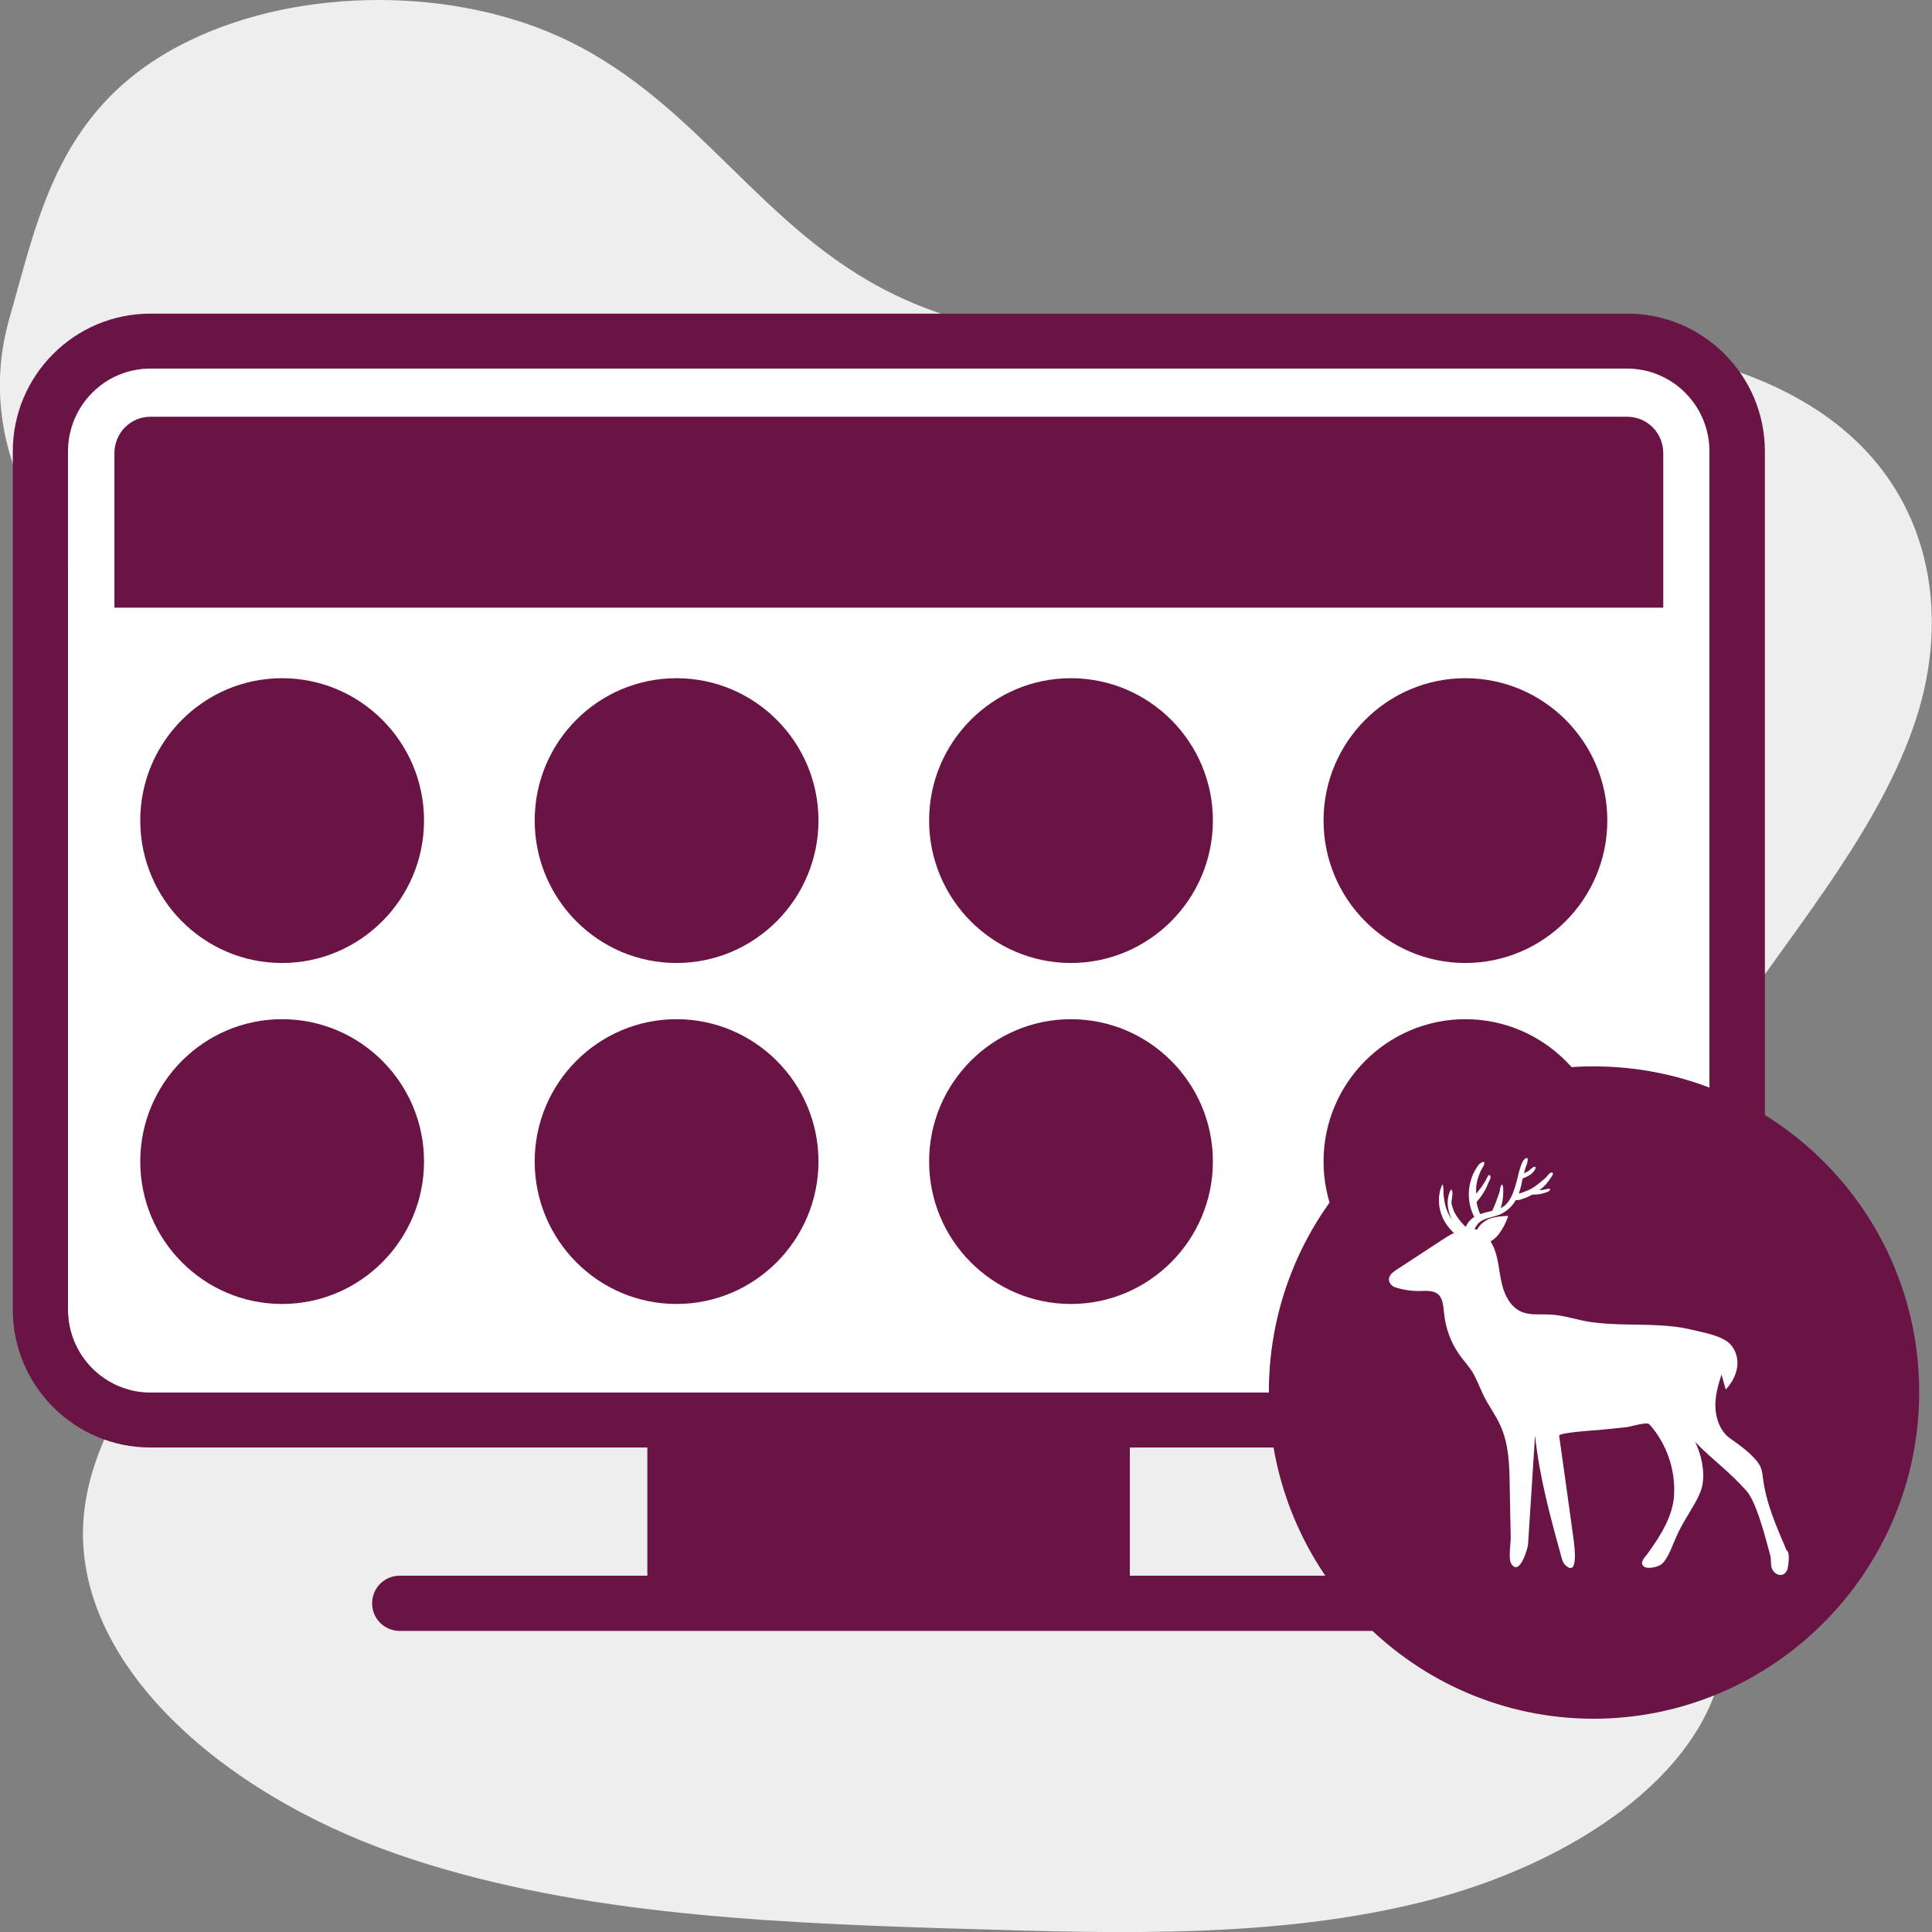 <?xml version="1.0" encoding="UTF-8"?>
<svg id="Ebene_2" data-name="Ebene 2" xmlns="http://www.w3.org/2000/svg" width="27.16mm" height="27.16mm" viewBox="0 0 77 77">
  <rect x="0" y="0" width="77" height="77" fill="#808080" stroke="none"/>
  <defs>
    <style>
      .cls-1 {
        fill: #fff;
      }

      .cls-2 {
        fill: #efeeee;
      }

      .cls-3 {
        fill: #6a1446;
      }
    </style>
  </defs>
  <g id="Ebene_1-2" data-name="Ebene 1">
    <g>
      <path class="cls-2" d="M35.6,11.72c5.41,2.64,12.45,2.17,18.92,1.83,6.47-.34,13.75-.24,18.37,3.12,4.15,3.02,4.84,7.88,3.45,12.06-1.39,4.18-4.51,7.9-7.15,11.73-2.64,3.83-4.88,8.04-4.28,12.32.65,4.61,4.56,8.94,3.75,13.54-.79,4.49-6.06,7.98-11.85,9.45-5.79,1.47-12.08,1.3-18.2,1.11-.35-.01-.7-.02-1.05-.03-7.44-.24-15.04-.62-21.76-2.96-7.03-2.45-12.91-7.64-12.47-13.37.59-7.51,11.3-13.11,11.42-20.63.08-5.17-4.84-9.51-8.97-13.68C1.77,22.13-1.07,17.75.38,12.67,1.56,8.56,2.34,4.12,7.59,1.6c4.44-2.14,10.59-2.13,15.02.01,5.29,2.56,7.72,7.54,12.99,10.11Z"/>
      <g>
        <g>
          <path class="cls-1" d="M64.86,14.69H5.99c-1.81,0-3.28,1.48-3.28,3.3v34.21c0,1.82,1.47,3.3,3.28,3.3h58.86c1.81,0,3.28-1.48,3.28-3.3V17.99c0-1.82-1.47-3.3-3.28-3.3Z"/>
          <path class="cls-3" d="M64.86,12.5H5.99c-3.02,0-5.48,2.46-5.48,5.49v34.21c0,3.03,2.46,5.49,5.48,5.49h19.81v5.11h-9.87c-.61,0-1.1.49-1.1,1.1s.49,1.1,1.1,1.1h39c.61,0,1.1-.49,1.1-1.1s-.49-1.1-1.1-1.1h-9.9v-5.11h19.83c3.02,0,5.48-2.46,5.48-5.49V17.99c0-3.03-2.46-5.49-5.48-5.49ZM68.14,52.2c0,1.82-1.47,3.3-3.28,3.3H5.99c-1.81,0-3.28-1.48-3.28-3.3V17.99c0-1.82,1.47-3.3,3.28-3.3h58.86c1.81,0,3.28,1.48,3.28,3.3v34.21Z"/>
        </g>
        <path class="cls-3" d="M11.24,27.03c-3.11,0-5.65,2.54-5.65,5.67s2.53,5.68,5.65,5.68,5.66-2.55,5.66-5.68-2.54-5.67-5.66-5.67Z"/>
        <path class="cls-3" d="M26.96,38.38c3.12,0,5.66-2.55,5.66-5.68s-2.54-5.67-5.66-5.67-5.65,2.54-5.65,5.67,2.53,5.68,5.65,5.68Z"/>
        <path class="cls-3" d="M42.68,27.03c-3.11,0-5.65,2.54-5.65,5.67s2.53,5.68,5.65,5.68,5.66-2.55,5.66-5.68-2.54-5.67-5.66-5.67Z"/>
        <path class="cls-3" d="M11.24,40.62c-3.11,0-5.65,2.54-5.65,5.67s2.53,5.68,5.65,5.68,5.66-2.55,5.66-5.68-2.54-5.67-5.66-5.67Z"/>
        <path class="cls-3" d="M26.96,40.62c-3.11,0-5.65,2.54-5.65,5.67s2.53,5.68,5.65,5.68,5.66-2.55,5.66-5.68-2.54-5.67-5.66-5.67Z"/>
        <path class="cls-3" d="M42.68,40.62c-3.11,0-5.65,2.54-5.65,5.67s2.53,5.68,5.65,5.68,5.66-2.55,5.66-5.68-2.54-5.67-5.66-5.67Z"/>
        <path class="cls-3" d="M64.86,16.61H5.99c-.79,0-1.43.65-1.43,1.45v6.16h61.73v-6.16c0-.8-.64-1.45-1.43-1.45Z"/>
        <path class="cls-3" d="M58.4,27.03c-3.11,0-5.65,2.54-5.65,5.67s2.53,5.68,5.65,5.68,5.66-2.55,5.66-5.68-2.54-5.67-5.66-5.67Z"/>
        <path class="cls-3" d="M58.4,40.62c-3.11,0-5.65,2.54-5.65,5.67s2.53,5.68,5.65,5.68,5.66-2.55,5.66-5.68-2.54-5.67-5.66-5.67Z"/>
        <path class="cls-3" d="M63.51,42.5c-7.14,0-12.94,5.82-12.94,12.98s5.81,13.02,12.94,13.02,12.98-5.84,12.98-13.02-5.82-12.98-12.98-12.98Z"/>
        <path class="cls-1" d="M71.2,61.78c-.41-.97-.81-1.85-.94-2.89-.04-.35-.09-.5-.33-.76-.25-.28-.65-.58-.96-.79-.38-.26-.57-.74-.6-1.2-.03-.46.1-.92.24-1.36l.17.6c.24-.26.42-.58.46-.93.04-.35-.09-.73-.36-.95-.37-.29-.99-.39-1.44-.5-.45-.11-.9-.16-1.36-.18-.89-.05-1.79,0-2.68-.13-.55-.08-1.09-.28-1.65-.3-.38-.02-.79.04-1.14-.12-.4-.19-.63-.62-.74-1.05-.15-.58-.13-1.2-.46-1.74,0,0,0,0,0-.01.13-.06.24-.18.33-.29.16-.22.29-.46.37-.72-.27.01-.55.03-.79.13-.17.08-.36.23-.45.42-.03-.01-.07-.02-.1-.03.02-.03.03-.06.05-.09.22-.39.69-.34,1.05-.53.23-.13.41-.3.54-.53.13.02.3-.06.41-.1.09-.03.17-.08.25-.12.03,0,.07,0,.09,0,.16,0,.34-.04.5-.1.09-.03.21-.16.03-.13-.09.02-.17.04-.26.05-.01,0-.03,0-.04,0-.01,0-.03,0-.04,0,.11-.08.21-.16.29-.26.05-.06.1-.13.14-.19.04-.06.11-.14.11-.21,0-.05-.08-.04-.1-.03-.06.04-.1.11-.15.16-.05.06-.12.11-.18.16-.12.1-.24.2-.37.28-.12.08-.26.13-.4.18-.05.02-.1.04-.16.05.06-.16.1-.32.13-.48,0-.04.02-.09.03-.13.05-.01.09-.03.13-.05.06-.03.12-.06.18-.1.05-.04.1-.09.14-.14.04-.05.12-.2-.01-.16-.08.03-.18.15-.26.19-.01,0-.02.01-.04.02,0,0,0,0,0,0,0,0-.02,0-.02.01-.02.01-.05.02-.07.03.01-.05.02-.1.04-.16.04-.14.13-.29.1-.43,0-.02-.05-.02-.07-.01-.12.08-.17.22-.21.35-.05.14-.08.29-.12.44-.07.27-.14.54-.27.79-.06.11-.14.22-.23.3-.06.05-.11.08-.17.11.03-.09.05-.19.07-.28.02-.11.03-.22.03-.32,0-.06,0-.11,0-.16,0-.05-.02-.27-.09-.13-.04.09-.04.2-.07.29-.04.1-.08.21-.11.31-.04.1-.08.21-.13.31-.01.03-.03.06-.04.09-.16.04-.32.07-.47.13,0-.02-.02-.03-.03-.05-.01-.03-.02-.06-.03-.08-.03-.09-.06-.19-.08-.28,0-.03,0-.05-.01-.08.14-.15.26-.33.36-.51.04-.09.08-.18.12-.27.02-.06.1-.17.07-.24-.04-.12-.11,0-.14.07-.02.04-.04.09-.07.13-.05.09-.11.18-.17.26-.06.08-.13.16-.19.24,0-.06,0-.11,0-.17,0-.19.04-.38.11-.56.03-.09.07-.18.12-.27.02-.04.05-.08.07-.12.02-.04.02-.07.03-.12,0-.04-.07-.03-.09-.02-.05.03-.09.05-.13.09-.03.04-.06.09-.09.13-.05.08-.1.17-.14.25-.08.19-.14.4-.16.61-.04.36.03.78.21,1.1-.15.09-.28.24-.34.4,0,0,0,0,0,0-.13-.12-.25-.26-.35-.41-.11-.16-.18-.33-.22-.52-.02-.13.1-.48-.01-.56-.02,0-.02.02-.03.03-.16.31-.14.68-.01,1.01.03.07.06.14.1.2-.05-.07-.1-.15-.15-.23-.1-.19-.16-.39-.19-.6-.01-.1-.04-.21-.03-.31,0-.05,0-.44-.08-.23-.07.18-.11.39-.1.58,0,.24.06.48.16.7.09.19.22.36.36.51.03.03.05.05.08.07-.17.08-.33.18-.48.28l-1.82,1.19c-.16.11-.35.25-.28.47.04.11.14.2.25.23.35.11.72.16,1.09.14.69-.03.78.23.84.86.06.6.25,1.16.6,1.66.19.28.43.51.59.81.14.26.25.55.38.82.2.42.49.79.68,1.22.34.75.36,1.6.37,2.42.01.68.03,1.37.04,2.05,0,.23-.1.84.02,1.03.33.53.66-.61.67-.76.09-1.45.19-2.9.28-4.35.17,1.65.61,3.25,1.05,4.85.03.11.06.22.14.3.55.55.38-.75.35-.97-.08-.58-.16-1.16-.24-1.74-.11-.81-.23-1.62-.34-2.43,0-.13,1.49-.22,1.61-.23.36-.04.71-.07,1.07-.11.19-.02.81-.23.92-.11.68.76,1.04,1.8.98,2.82-.03.57-.27,1.11-.56,1.59-.15.25-.31.48-.48.72-.08.11-.3.32-.22.47.12.22.61.08.75-.02.24-.18.43-.71.55-.99.21-.49.31-.63.58-1.09.18-.31.45-.73.51-1.09.1-.56-.04-1.2-.29-1.71.72.74,1.28,1.1,2.03,1.93.38.42.69,1.56.97,2.61.04.17,0,.35.06.51.08.19.32.34.51.19.06-.05.1-.13.12-.21.03-.18.08-.5,0-.67Z"/>
      </g>
    </g>
  </g>
</svg>